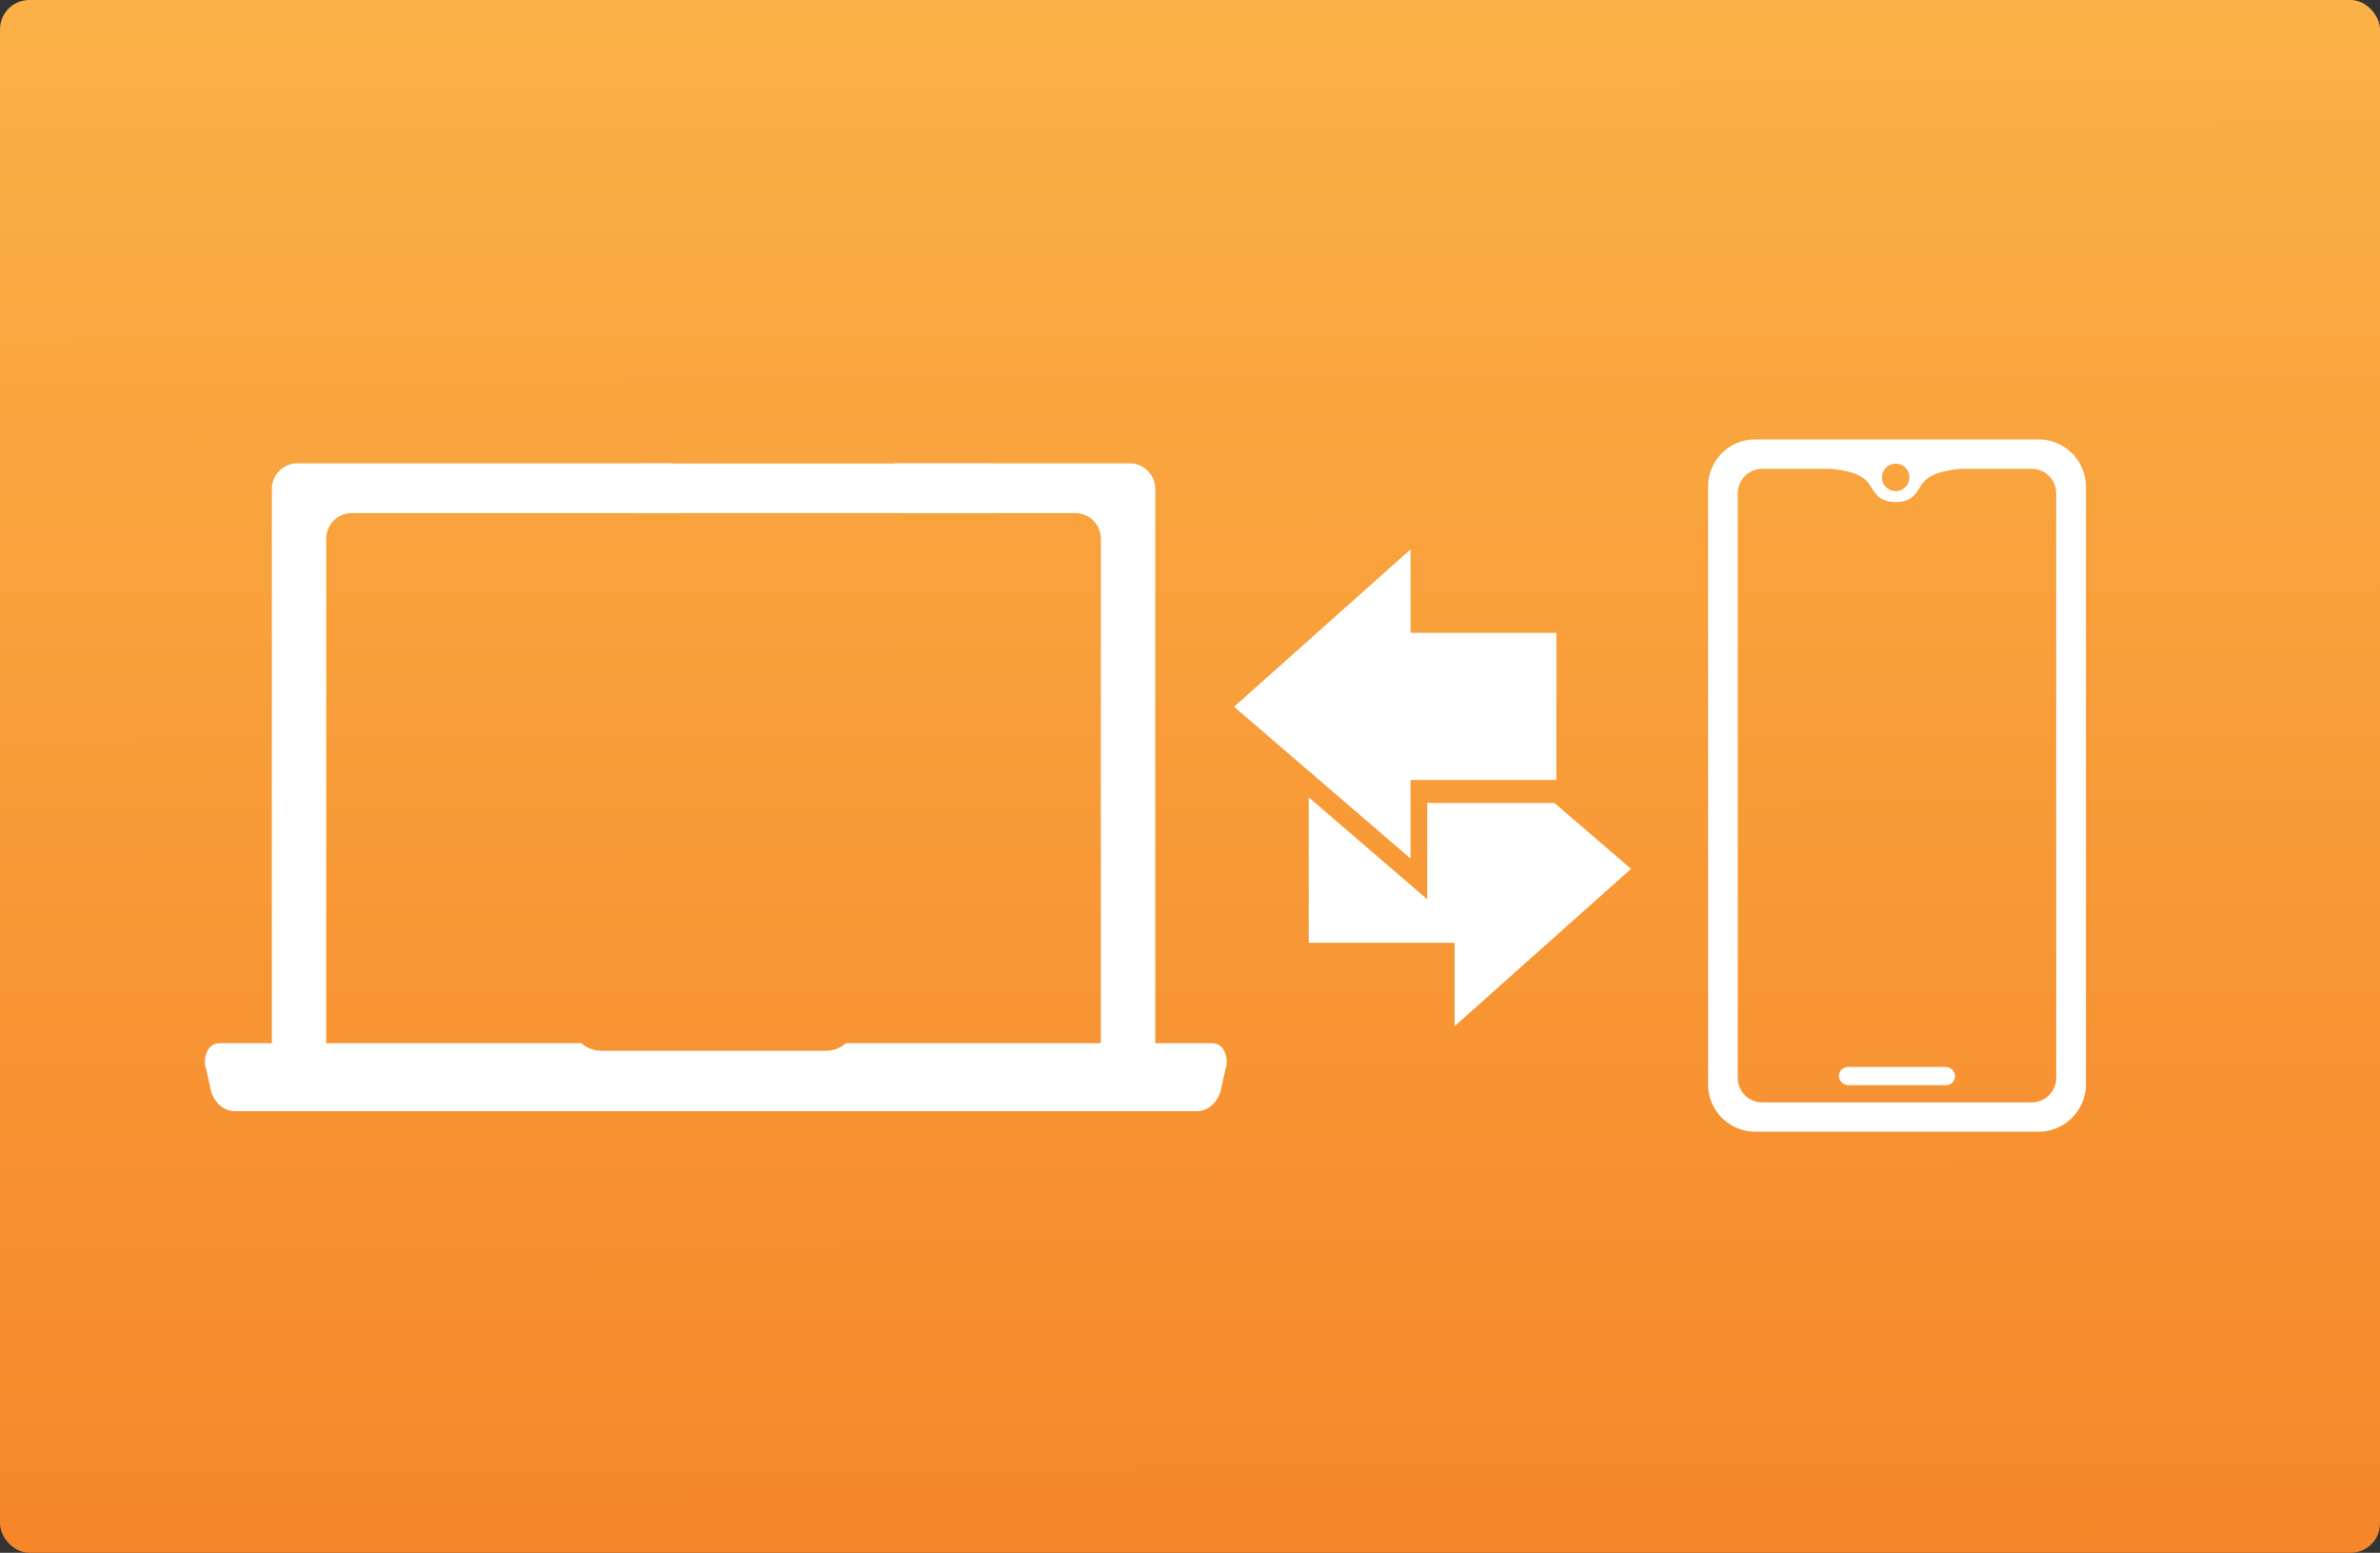 <svg xmlns="http://www.w3.org/2000/svg" xmlns:xlink="http://www.w3.org/1999/xlink" width="650" height="424" viewBox="0 0 650 424">
  <rect x="0" y="0" width="650" height="424" fill="#333333" stroke="none"/>
  <defs>
    <linearGradient id="linear-gradient" x1="0.313" y1="1" x2="0.31" gradientUnits="objectBoundingBox">
      <stop offset="0" stop-color="#f58629"/>
      <stop offset="1" stop-color="#fbb147"/>
    </linearGradient>
  </defs>
  <g id="Gruppe_12475" data-name="Gruppe 12475" transform="translate(-2677 -6322)">
    <rect id="shape" width="650" height="424" rx="8" transform="translate(2677 6322)" fill="url(#linear-gradient)"/>
    <g id="Gruppe_12474" data-name="Gruppe 12474" transform="translate(-21.602 -10.4)">
      <g id="Gruppe_12404" data-name="Gruppe 12404" transform="translate(3035.639 6612.619) rotate(-90)">
        <path id="Pfad_91614" data-name="Pfad 91614" d="M84.406,48.193H61.63V88.024H21.437V48.193H0L41.443,0Z" transform="translate(45.792 0)" fill="#fff"/>
        <path id="Pfad_91615" data-name="Pfad 91615" d="M60.962,32.356h-26.3L62.489,0H22.777V39.831H0L42.964,88.024l18-20.93Z" transform="translate(0 20.393)" fill="#fff"/>
      </g>
      <g id="Gruppe_12405" data-name="Gruppe 12405" transform="translate(2754.602 6458.917)">
        <path id="Pfad_91616" data-name="Pfad 91616" d="M427.25,330.48H362.983l2.372,13.583h47.034a7.015,7.015,0,0,1,7.015,7.014V487.99A7.015,7.015,0,0,1,412.389,495H214.854a7.015,7.015,0,0,1-7.015-7.013V351.076a7.014,7.014,0,0,1,7.015-7.014h89.874L302.4,330.48H200.02a7.015,7.015,0,0,0-7.015,7.014v153a7.015,7.015,0,0,0,7.015,7.014H427.25a7.015,7.015,0,0,0,7.015-7.014v-153A7.015,7.015,0,0,0,427.25,330.48Z" transform="translate(-174.748 -330.48)" fill="#fff"/>
        <path id="Differenzmenge_22" data-name="Differenzmenge 22" d="M270.784,18.558H8.22a6.265,6.265,0,0,1-4.285-1.685,8.391,8.391,0,0,1-2.452-4.5C1.237,11.228.591,8.288.271,7.013a6.584,6.584,0,0,1,.771-5.583A3.7,3.7,0,0,1,4.075,0h98.7a8.319,8.319,0,0,0,5.491,2.067h61.261A8.318,8.318,0,0,0,175.014,0h99.914a3.7,3.7,0,0,1,3.031,1.431,6.585,6.585,0,0,1,.771,5.583c-.318,1.269-.955,4.163-1.21,5.36a8.39,8.39,0,0,1-2.453,4.5A6.266,6.266,0,0,1,270.784,18.558Z" transform="translate(0 158.344)" fill="#fff" stroke="rgba(0,0,0,0)" stroke-miterlimit="10" stroke-width="1"/>
        <rect id="Rechteck_13319" data-name="Rechteck 13319" width="96.93" height="13.533" transform="translate(118.333 0.049)" fill="#fff"/>
      </g>
      <g id="Gruppe_12446" data-name="Gruppe 12446" transform="translate(3165.1 6452.4)">
        <path id="Pfad_91692" data-name="Pfad 91692" d="M405.566,36.042l-77.254,0a12.684,12.684,0,0,0-9.107,3.57,12.849,12.849,0,0,0-3.968,9.091V212.466a12.924,12.924,0,0,0,12.85,12.6h77.478a12.948,12.948,0,0,0,12.857-12.654V48.657A12.927,12.927,0,0,0,405.566,36.042ZM366.479,42.65a3.746,3.746,0,1,1-3.754,3.746A3.754,3.754,0,0,1,366.479,42.65Zm43.84,167.857a6.716,6.716,0,0,1-6.676,6.547H330.137a6.682,6.682,0,0,1-6.795-6.514V50.611a6.716,6.716,0,0,1,6.684-6.56h18.583c8.569.768,10.083,3.231,11.3,5.211,1.062,1.728,2.382,3.877,6.57,3.877,4.127,0,5.444-2.136,6.5-3.852,1.227-1.99,2.754-4.466,11.37-5.237h19.282a6.708,6.708,0,0,1,6.685,6.523Z" transform="translate(-315.238 -36.042)" fill="#fff"/>
        <rect id="Rechteck_13323" data-name="Rechteck 13323" width="31.74" height="4.962" rx="2.481" transform="translate(35.723 171.343)" fill="#fff"/>
      </g>
    </g>
  </g>
</svg>
